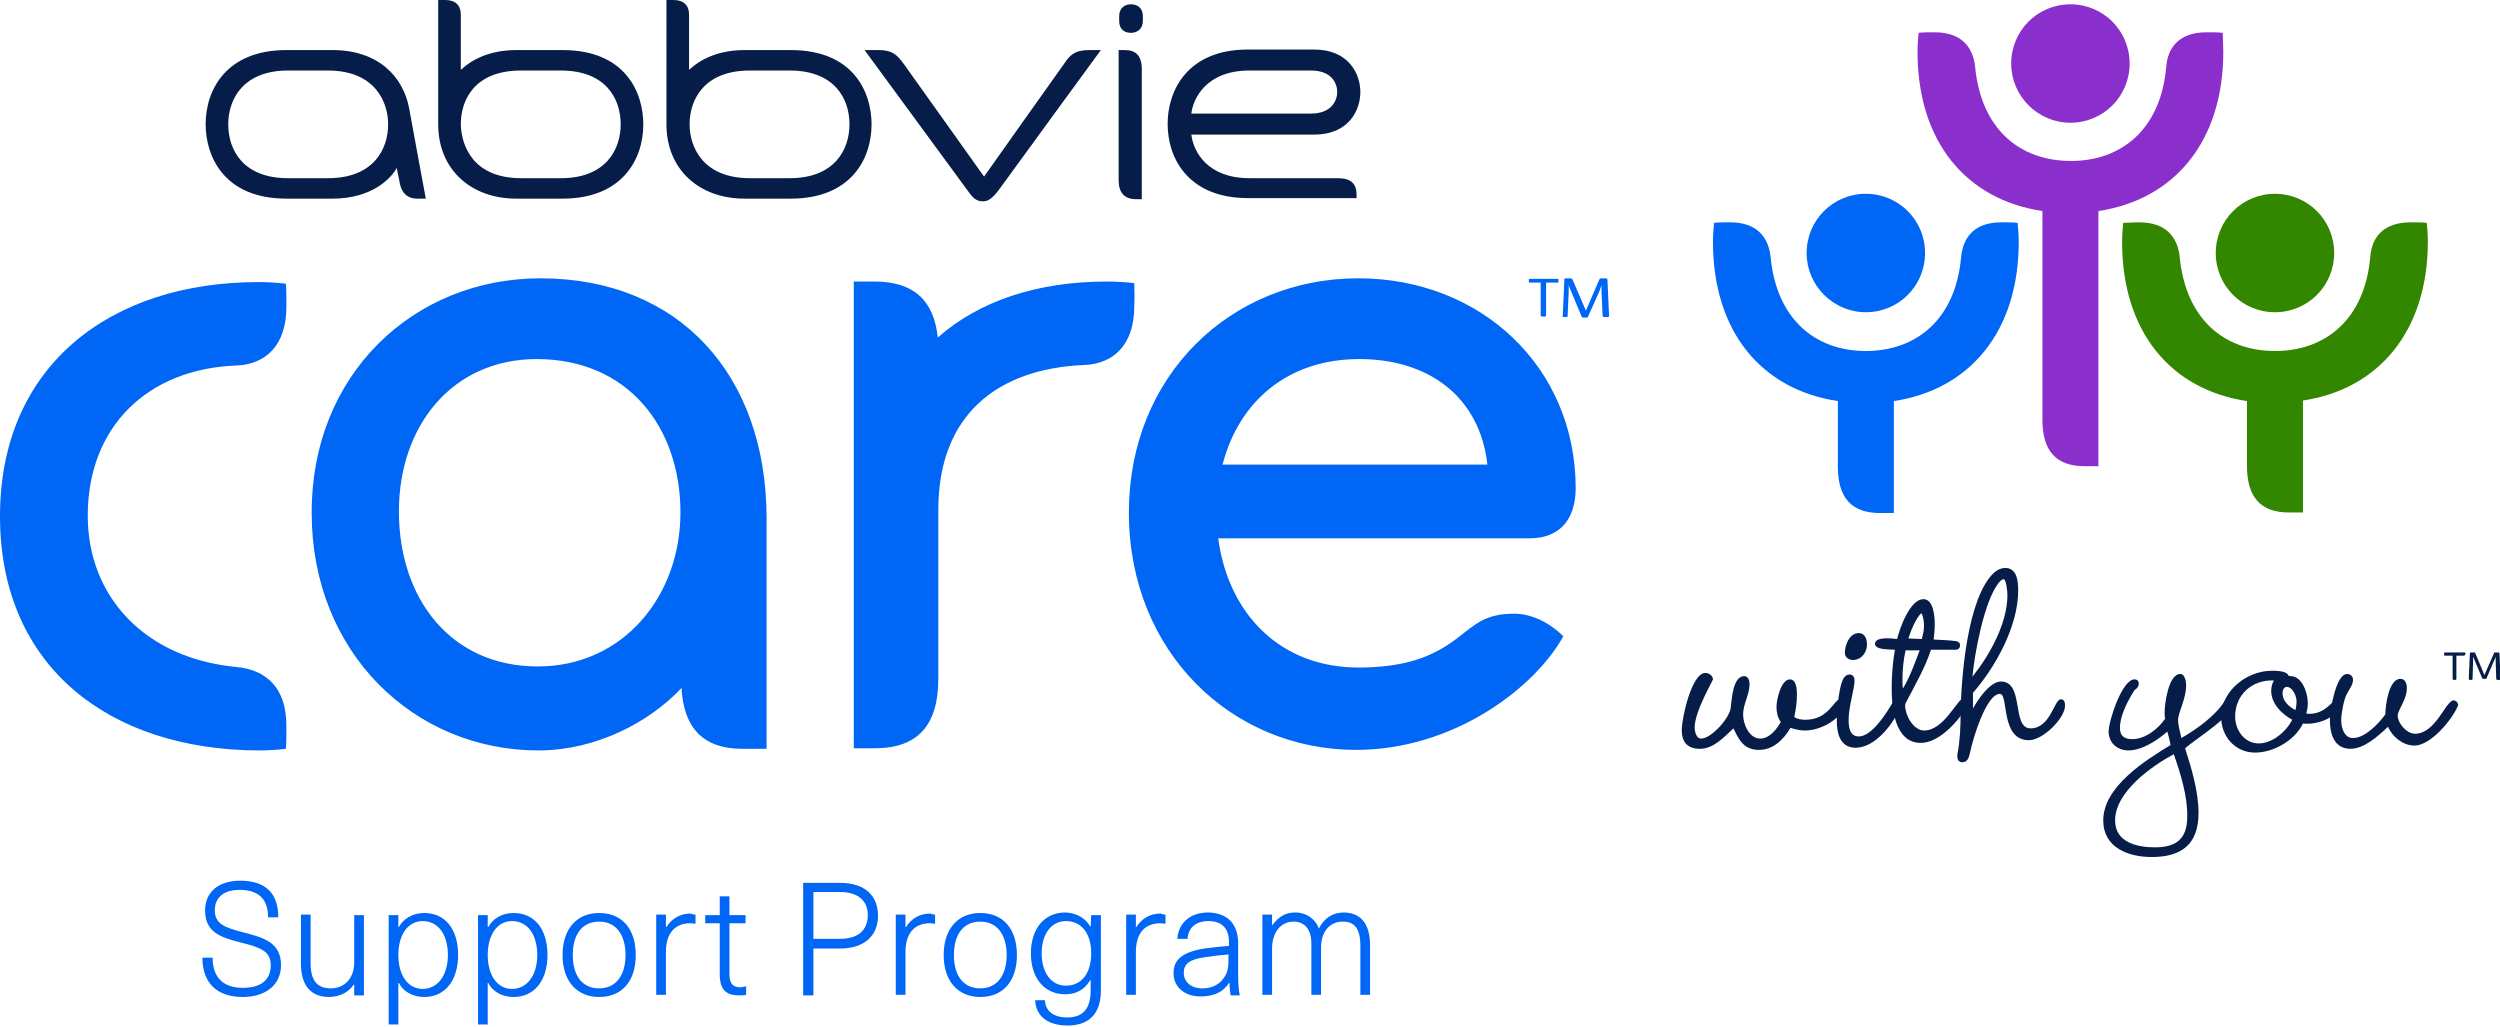 <?xml version="1.0" encoding="utf-8"?>
<!-- Generator: Adobe Illustrator 26.4.0, SVG Export Plug-In . SVG Version: 6.00 Build 0)  -->
<svg version="1.1" id="FINAL" xmlns="http://www.w3.org/2000/svg" xmlns:xlink="http://www.w3.org/1999/xlink" x="0px" y="0px"
	 width="464.4px" height="190.7px" viewBox="0 0 464.4 190.7" style="enable-background:new 0 0 464.4 190.7;" xml:space="preserve"
	>
<style type="text/css">
	.st0{fill:#8A2ECC;}
	.st1{fill:#338700;}
	.st2{fill:#0066F5;}
	.st3{fill:#071D49;}
</style>
<path class="st0" d="M384.6,22.8c6.1,0,11-4.9,11-11c0-6.1-4.9-11-11-11c-6.1,0-11,4.9-11,11C373.6,17.9,378.6,22.8,384.6,22.8
	 M413,9.6c0,16.8-9.2,27.5-23.2,29.6v47.4h-2.6c-5.3,0-7.8-2.9-7.8-8.6V39.2c-14.1-2.1-23.2-12.8-23.2-29.6c0-1.2,0.1-2.4,0.2-3.5
	c0.8-0.1,1.6-0.1,3-0.1c4.9,0,7.1,2.7,7.5,6.4c1.1,11.6,8.3,17.5,17.8,17.5c9.4,0,16.7-5.9,17.7-17.5c0.3-3.7,2.5-6.4,7.5-6.4
	c1.4,0,2.2,0,3,0.1C412.9,7.2,413,8.4,413,9.6"/>
<path class="st1" d="M422.6,58c6.1,0,11-4.9,11-11c0-6.1-4.9-11-11-11c-6.1,0-11,4.9-11,11C411.6,53.1,416.5,58,422.6,58 M451,44.8
	c0,16.8-9.2,27.5-23.2,29.6v20.8h-2.6c-5.3,0-7.8-2.9-7.8-8.6V74.5c-14.1-2.1-23.2-12.8-23.2-29.6c0-1.2,0.1-2.3,0.2-3.5
	c0.8,0,1.6-0.1,3-0.1c4.9,0,7.1,2.7,7.5,6.4c1.1,11.6,8.3,17.5,17.7,17.5c9.4,0,16.7-5.9,17.7-17.5c0.3-3.7,2.5-6.4,7.5-6.4
	c1.4,0,2.2,0,3,0.1C450.9,42.5,451,43.7,451,44.8"/>
<path class="st2" d="M346.6,58c6.1,0,11-4.9,11-11c0-6.1-4.9-11-11-11c-6.1,0-11,4.9-11,11C335.6,53.1,340.6,58,346.6,58
	 M371.8,41.3c1.4,0,2.2,0,3,0.1c0.1,1.1,0.2,2.3,0.2,3.5c0,16.8-9.2,27.5-23.2,29.6v20.8h-2.6c-5.3,0-7.8-2.9-7.8-8.6V74.5
	c-14.1-2.1-23.2-12.8-23.2-29.6c0-1.2,0.1-2.3,0.2-3.5c0.8-0.1,1.6-0.1,3-0.1c4.9,0,7.1,2.7,7.5,6.4c1.1,11.6,8.3,17.5,17.7,17.5
	s16.7-5.9,17.7-17.5C364.7,43.9,366.9,41.3,371.8,41.3"/>
<g>
	<path class="st2" d="M99.9,123.8c15.9,0,26.5-13.1,26.5-28.6c0-15.9-9.8-28.5-26.7-28.5C84.1,66.7,74.1,79,74.1,95
		C74.1,111.3,83.8,123.8,99.9,123.8 M100.4,51.7c25.8,0,42,18,42,44.6v42.8h-4.5c-7.2,0-10.9-3.8-11.3-11.3
		c-5.9,6.3-15.8,11.6-26.6,11.6c-23,0-42.1-18.1-42.1-44.1C57.8,69.6,76.8,51.7,100.4,51.7 M210.7,52.6c-1.7-0.2-3.4-0.3-5.1-0.3
		c-12.9,0-23.7,3.6-31.4,10.4c-0.7-6.9-4.5-10.4-11.7-10.4h-3.9v86.7h3.9c8,0,11.8-4.3,11.8-12.9V94.7c0-17.4,10.7-26.2,27.1-26.9
		c5.4-0.2,9.3-3.7,9.3-10.9C210.8,55,210.7,53.7,210.7,52.6 M252.5,66.7c-13.4,0-22.4,8-25.4,19.6h49.2
		C274.9,73.8,265.5,66.7,252.5,66.7 M270.9,118.4c3.2-2.5,5.1-4.4,10.4-4.4c2.8,0,6.2,1.3,9.1,4.2c-5.3,9.6-20.4,21.1-38.5,21.1
		c-23,0-42.2-18.1-42.2-44.1c0-25.5,19-43.5,42.6-43.5c22.9,0,40.4,16.6,40.4,39c0,5-2.3,9.3-8.6,9.3h-57.8
		c1.8,13.8,11.4,24.2,26.5,24C260.8,123.9,266,122.2,270.9,118.4 M0,95.9c0-28,20.5-43.5,48-43.5c1.7,0,3.4,0.1,5.1,0.3
		c0.1,1.1,0.1,2.3,0.1,4.3c0,7.2-3.9,10.7-9.3,10.9c-16.4,0.6-27.6,11.3-27.6,27.9c0,15.1,10.7,26.5,27.6,28.1
		c5.4,0.5,9.3,3.7,9.3,10.9c0,2,0,3.2-0.1,4.3c-1.7,0.2-3.4,0.3-5.1,0.3C20.5,139.3,0,124,0,95.9"/>
	<path class="st3" d="M252,36.2c0-2.3-1.3-3.1-3.5-3.1h-16.4c-7.7,0-10.4-4.8-10.8-8.1h22.8c6.7,0,8.6-4.8,8.6-7.9
		c0-3.3-2.1-7.9-8.6-7.9h-12.3c-11.2,0-14.9,7.6-14.9,13.8c0,6.8,4.2,13.8,14.9,13.8H252V36.2z M232.1,13.1h11.4c4,0,4.9,2.5,4.9,4
		c0,1.4-0.9,4-4.9,4h-22.2C221.6,18.5,223.9,13.1,232.1,13.1 M185.6,35.2c-1.2,1.6-2,2.2-3,2.2c-1.4,0-2-0.8-3-2.2
		c-2.5-3.4-19-25.9-19-25.9h2.6c2.7,0,3.5,1,4.7,2.6c0.5,0.7,14.9,20.9,14.9,20.9s14.3-20.2,14.9-21c1-1.5,1.9-2.5,4.6-2.5h2.2
		C204.5,9.3,187.6,32.4,185.6,35.2 M77.5,36.9c-1.7,0-2.8-0.9-3.2-2.7l-0.6-3c-0.9,1.7-4.4,5.7-11.9,5.7h-8.6c-11.7,0-15-8-15-13.8
		c0-6.6,4-13.8,15-13.8h8.6c8.4,0,13.1,4.9,14.2,10.8c0.9,5,3.1,16.8,3.1,16.8H77.5z M60.9,13.1h-7.4c-8.3,0-11.1,5.3-11.1,10
		c0,4.8,2.8,10,11.1,10h7.4c8.6,0,11.2-5.5,11.2-10C72.1,19.1,69.8,13.1,60.9,13.1 M210.1,6.1c1.2,0,2.2-0.8,2.2-2.2V3
		c0-1.5-1-2.2-2.2-2.2c-1.2,0-2.2,0.7-2.2,2.2v0.9C207.9,5.4,208.8,6.1,210.1,6.1 M207.9,9.3h1c2,0,3.2,0.9,3.2,3.6v24.1h-1.1
		c-2.1,0-3.2-1.2-3.2-3.5V9.3z M85.7,12.9c1.8-1.7,5.1-3.6,10.2-3.6h8.6c11.7,0,15,7.9,15,13.8c0,6.6-4,13.8-15,13.8h-8.6
		c-8.4,0-14.5-5.4-14.5-13.8V0h1.3c1.9,0,2.9,1,2.9,2.7V12.9z M96.8,33.1h7.4c8.3,0,11.1-5.3,11.1-10c0-4.8-2.8-10-11.1-10h-7.4
		c-8.7,0-11.2,5.5-11.2,10C85.7,27.1,87.9,33.1,96.8,33.1 M128.1,12.9c1.8-1.7,5.1-3.6,10.2-3.6h8.6c11.7,0,15,7.9,15,13.8
		c0,6.6-4,13.8-15,13.8h-8.6c-8.4,0-14.5-5.4-14.5-13.8V0h1.3c1.9,0,2.9,1,2.9,2.7V12.9z M139.3,33.1h7.4c8.3,0,11.1-5.3,11.1-10
		c0-4.8-2.8-10-11.1-10h-7.4c-8.6,0-11.2,5.5-11.2,10C128.1,27.1,130.4,33.1,139.3,33.1 M252,36.2c0-2.3-1.3-3.1-3.5-3.1h-16.4
		c-7.7,0-10.4-4.8-10.8-8.1h22.8c6.7,0,8.6-4.8,8.6-7.9c0-3.3-2.1-7.9-8.6-7.9h-12.3c-11.2,0-14.9,7.6-14.9,13.8
		c0,6.8,4.2,13.8,14.9,13.8H252V36.2z M232.1,13.1h11.4c4,0,4.9,2.5,4.9,4c0,1.4-0.9,4-4.9,4h-22.2
		C221.6,18.5,223.9,13.1,232.1,13.1 M185.6,35.2c-1.2,1.6-2,2.2-3,2.2c-1.4,0-2-0.8-3-2.2c-2.5-3.4-19-25.9-19-25.9h2.6
		c2.7,0,3.5,1,4.7,2.6c0.5,0.7,14.9,20.9,14.9,20.9s14.3-20.2,14.9-21c1-1.5,1.9-2.5,4.6-2.5h2.2C204.5,9.3,187.6,32.4,185.6,35.2
		 M77.5,36.9c-1.7,0-2.8-0.9-3.2-2.7l-0.6-3c-0.9,1.7-4.4,5.7-11.9,5.7h-8.6c-11.7,0-15-8-15-13.8c0-6.6,4-13.8,15-13.8h8.6
		c8.4,0,13.1,4.9,14.2,10.8c0.9,5,3.1,16.8,3.1,16.8H77.5z M60.9,13.1h-7.4c-8.3,0-11.1,5.3-11.1,10c0,4.8,2.8,10,11.1,10h7.4
		c8.6,0,11.2-5.5,11.2-10C72.1,19.1,69.8,13.1,60.9,13.1 M210.1,6.1c1.2,0,2.2-0.8,2.2-2.2V3c0-1.5-1-2.2-2.2-2.2
		c-1.2,0-2.2,0.7-2.2,2.2v0.9C207.9,5.4,208.8,6.1,210.1,6.1 M207.9,9.3h1c2,0,3.2,0.9,3.2,3.6v24.1h-1.1c-2.1,0-3.2-1.2-3.2-3.5
		V9.3z M85.7,12.9c1.8-1.7,5.1-3.6,10.2-3.6h8.6c11.7,0,15,7.9,15,13.8c0,6.6-4,13.8-15,13.8h-8.6c-8.4,0-14.5-5.4-14.5-13.8V0h1.3
		c1.9,0,2.9,1,2.9,2.7V12.9z M96.8,33.1h7.4c8.3,0,11.1-5.3,11.1-10c0-4.8-2.8-10-11.1-10h-7.4c-8.7,0-11.2,5.5-11.2,10
		C85.7,27.1,87.9,33.1,96.8,33.1 M128.1,12.9c1.8-1.7,5.1-3.6,10.2-3.6h8.6c11.7,0,15,7.9,15,13.8c0,6.6-4,13.8-15,13.8h-8.6
		c-8.4,0-14.5-5.4-14.5-13.8V0h1.3c1.9,0,2.9,1,2.9,2.7V12.9z M139.3,33.1h7.4c8.3,0,11.1-5.3,11.1-10c0-4.8-2.8-10-11.1-10h-7.4
		c-8.6,0-11.2,5.5-11.2,10C128.1,27.1,130.4,33.1,139.3,33.1"/>
</g>
<g>
	<path class="st3" d="M342.8,131.1c-1.1,2.7-4.7,4.6-7.5,4.6c-0.9,0-1.8-0.2-2.7-0.5c-1.2,2.1-3.2,4.1-5.8,4.1c-2.8,0-3.7-1.7-4.8-4
		c-1.7,1.6-3.7,3.8-6.2,3.8c-2.4,0-3.4-1.3-3.4-3.5c0-2.1,1.8-10.6,4.4-10.6c0.6,0,1.4,0.5,1.4,1.2c0,0.2-3.4,6-3.4,8.9
		c0,0.8,0.3,2.1,1.2,2.1c1.9,0,5.4-3.9,5.5-5.8c0.2-1.5,0.4-5.8,2.5-5.8c0.8,0,1,0.9,1,1.5c0,1.9-1.2,3.7-1.2,5.6
		c0,1.8,1.1,4.5,3.2,4.5c1.7,0,3.1-1.8,3.8-3.1c-0.6-0.8-0.8-1.8-0.8-2.8c0-1.2,0.8-5.1,2.5-5.1c1.2,0,1.3,1.9,1.3,2.8
		c0,1.4-0.2,2.8-0.5,4.2c0.6,0.4,1.4,0.5,2.1,0.5c4.3,0,5.3-3.8,6.4-3.8c0.4,0,0.8,0.4,0.8,0.8C343,130.8,342.9,130.9,342.8,131.1z"
		/>
	<path class="st3" d="M353.1,131.1c-1.2,3.2-4.7,7.8-8.4,7.8c-2.9,0-3.5-2.7-3.5-5c0-1.7,0.4-7.4,1.6-8.3c0.2-0.2,0.5-0.3,0.8-0.3
		c0.6,0,0.9,0.5,0.9,1.1c0,1.6-1.1,4.8-1.1,7.3c0,1.4,0.2,3.1,1.9,3.1c2.5,0,5.3-4.6,6.4-6.5c0.2-0.4,0.4-0.6,0.8-0.6
		s0.8,0.4,0.8,0.8C353.3,130.6,353.2,130.9,353.1,131.1z M344.2,122.6c-0.8,0-1.5-0.5-1.5-1.3c0-1.4,0.8-3.7,2.6-3.7
		c1.1,0,1.5,1.1,1.5,2C346.9,121.1,345.8,122.6,344.2,122.6z"/>
	<path class="st3" d="M365.4,131.2c-1.6,2.8-5.2,6.8-8.6,6.8c-4.9,0-5.4-6.6-5.4-10.2c0-2.4,0.2-4.8,0.6-7.1
		c-0.8-0.1-3.7,0.1-3.7-1.1c0-1.4,3.2-1,4.1-0.9c0.5-2,2.4-7.4,4.9-7.4c1.9,0,2.1,3.3,2.1,4.7c0,0.9-0.1,1.9-0.2,2.8
		c1.4,0.1,2.9,0.1,4.2,0.3c0.4,0.1,0.7,0.3,0.7,0.8c0,0.5-0.4,0.8-0.8,0.8h-4.6c-1.2,3.6-3,6.6-4.7,9.9c-0.1,0.2-0.1,0.3-0.1,0.5
		c0,1.7,1.5,4.6,3.5,4.6c3.8,0,6.2-6,7.4-6c0.5,0,0.8,0.5,0.8,1C365.6,130.8,365.5,131.1,365.4,131.2z M354,120.7
		c-0.4,1.8-0.6,3.7-0.6,5.5c0,0.5,0,1.1,0.1,1.7c1.3-2.2,2.2-4.7,3.1-7.1H354z M356.9,113.9c-1,0.9-2,3.4-2.4,4.7l2.5,0.1
		c0.2-0.8,0.4-1.6,0.4-2.4C357.4,115.7,357.3,114.4,356.9,113.9z"/>
	<path class="st3" d="M366.4,131.8c0.9-1.7,3.2-5.2,5.3-5.2c4.4,0,1.9,8.7,5.5,8.7c3.7,0,4.4-5.4,5.6-5.4c0.7,0,0.8,0.6,0.8,1.2
		c0,2.3-4.1,6.4-6.7,6.4c-5.4,0-3.7-8.6-5.4-8.6c-2.6,0-5.1,8.7-5.5,10.7c-0.2,0.9-0.4,2-1.5,2c-0.6,0-0.9-0.5-0.9-1v-0.4
		c0.5-2.7,0.6-5.1,0.6-7.7c0.1-6.4,1.2-21.6,6.3-26.2c0.6-0.5,1.3-0.8,2-0.8c2.2,0,2.4,2.5,2.4,4.2c0,6.6-4.2,14.2-8.4,19V131.8z
		 M366.4,125.7c3.2-4,6.5-9.9,6.5-15.2c0-0.4-0.2-2.9-0.7-2.9c-0.4,0-0.9,0.6-1.1,0.9C368.5,112.1,366.8,121.4,366.4,125.7z"/>
	<path class="st3" d="M405.9,139c1.2,3.7,2.5,8.1,2.5,12c0,5.8-3.1,8.2-8.7,8.2c-4.3,0-9-1.7-9-6.8c0-6.3,7.9-11.2,12.5-14
		c-0.1-0.7-0.4-1.8-0.6-2.5c-1.8,1.6-4.7,3.5-7.2,3.5c-2.1,0-3.7-1.4-3.7-3.5c0-2,2.5-9.7,4.8-9.7c0.5,0,0.8,0.3,0.8,0.8
		c0,0.5-0.4,1-0.8,1.2c-1.2,1.9-2.7,4.7-2.7,7c0,1.5,0.8,2.1,2.3,2.1c2.4,0,4.8-1.9,6.1-3.8c-0.1-0.4-0.1-0.8-0.1-1.2
		c0-1.5,0.7-7.1,2.9-7.1c0.9,0,1.1,1.5,1.1,2.1c0,2.5-1.5,5.1-1.5,6.4c0,1.2,0.4,2.2,0.6,3.4c2.8-1.6,6.3-4.1,8-6.8
		c0.2-0.4,0.4-0.6,0.9-0.6c0.5,0,0.8,0.5,0.8,0.9C415,132.9,407.8,137.3,405.9,139z M403.8,140.1c-4.1,2.2-10.9,7-10.9,12.3
		c0,4.1,4.1,5,7.4,5c4,0,6-1.6,6-5.7C406.4,148,405,143.5,403.8,140.1z"/>
	<path class="st3" d="M434.8,131c-0.8,2.5-4.6,3.7-7,3.4c-1.5,3.1-5.4,5.4-8.9,5.4c-3.7,0-6.3-3-6.3-6.6c0-4.9,4.8-8.6,9.4-8.6
		c0.8,0,2.8,0,3.1,0.9c0.2,0.1,0.4,0.1,0.5,0.1c2.1,0.1,3.1,3.2,3.1,5c0,0.6-0.1,1.4-0.3,1.9c0.2,0.1,0.4,0.1,0.6,0.1
		c3.1,0,4.4-2.7,5.1-2.7c0.4,0,0.7,0.4,0.7,0.7C434.9,130.8,434.9,130.8,434.8,131z M419.6,138.1c2.5,0,5.1-2.2,6.2-4.4
		c-2-1.1-3.9-3-3.9-5.4c0-0.7,0.2-1.4,0.5-1.9h-0.2c-3.9-0.1-7,2.7-7,6.7C415.2,135.6,416.9,138.1,419.6,138.1z M424.8,127.6
		c-0.6,0-0.8,0.7-0.8,1.2c0,1.4,1.2,2.5,2.4,3.1c0.1-0.5,0.2-0.9,0.2-1.5C426.7,129.5,425.9,127.6,424.8,127.6z"/>
	<path class="st3" d="M456.5,131.3c-1.1,2.5-5,7.2-8,7.2c-2.1,0-4.1-1.6-4.9-3.5c-1.8,1.7-4.4,4.1-7,4.1c-3,0-3.8-2.8-3.8-5.3
		c0-1.8,1.1-8.6,3.2-8.6c0.6,0,1.1,0.4,1.1,1.1c0,0.9-0.8,1.9-1.2,2.7c-0.5,0.9-1,3.7-1,4.7c0,1.4,0.5,3.4,2.2,3.4
		c2.2,0,4.8-2.7,6-4.4c0-1.5,0.6-6.6,2.8-6.6c0.9,0,1.2,0.9,1.2,1.7c0,2.2-1.7,4.1-1.7,5.1c0,1.5,1.7,3.4,3.2,3.4
		c3.9,0,5.7-6.2,7.2-6.2c0.4,0,0.8,0.4,0.8,0.8C456.7,130.9,456.6,131.1,456.5,131.3z"/>
</g>
<g>
	<path class="st2" d="M289.5,52.3c0,0.2-0.1,0.2-0.2,0.2h-2.1v6.1c0,0.2-0.1,0.2-0.2,0.2h-0.5c-0.2,0-0.3-0.1-0.3-0.2v-6.1h-2
		c-0.2,0-0.2-0.1-0.2-0.2v-0.3c0-0.2,0.1-0.2,0.2-0.2h5.1c0.2,0,0.3,0.1,0.2,0.3L289.5,52.3z"/>
	<path class="st2" d="M298,58.9c-0.2,0-0.2-0.1-0.3-0.2l-0.2-4.5c0-0.6,0-1,0-1.2c-0.1,0.3-0.2,0.6-0.4,1.1l-2.1,4.7
		c-0.1,0.1-0.1,0.2-0.3,0.2h-0.6c-0.1,0-0.2-0.1-0.3-0.2l-2-4.8c-0.2-0.4-0.3-0.8-0.4-1c0,0.3,0,0.7,0,1.2l-0.2,4.5
		c0,0.2-0.1,0.2-0.3,0.2h-0.4c-0.2,0-0.3-0.1-0.2-0.3l0.3-6.7c0-0.2,0.1-0.2,0.3-0.2h0.9c0.1,0,0.2,0.1,0.3,0.2l2.5,5.8l2.5-5.8
		c0.1-0.1,0.1-0.2,0.3-0.2h0.9c0.2,0,0.2,0.1,0.3,0.2l0.3,6.7c0,0.2-0.1,0.3-0.2,0.3H298z"/>
</g>
<g>
	<path class="st3" d="M457.9,121.6c0,0.1-0.1,0.2-0.2,0.2h-1.4v4.3c0,0.1-0.1,0.2-0.2,0.2h-0.3c-0.1,0-0.2-0.1-0.2-0.2v-4.3h-1.4
		c-0.1,0-0.2-0.1-0.2-0.2v-0.2c0-0.1,0.1-0.2,0.2-0.2h3.6c0.1,0,0.2,0.1,0.2,0.2L457.9,121.6z"/>
	<path class="st3" d="M463.9,126.3c-0.1,0-0.2-0.1-0.2-0.2l-0.1-3.2c0-0.4,0-0.7,0-0.9c-0.1,0.2-0.1,0.4-0.3,0.7l-1.4,3.3
		c0,0.1-0.1,0.1-0.2,0.1h-0.4c-0.1,0-0.2-0.1-0.2-0.1l-1.4-3.3c-0.1-0.3-0.2-0.5-0.3-0.7c0,0.2,0,0.5,0,0.9l-0.1,3.2
		c0,0.1-0.1,0.2-0.2,0.2h-0.3c-0.1,0-0.2-0.1-0.2-0.2l0.2-4.7c0-0.1,0.1-0.2,0.2-0.2h0.6c0.1,0,0.2,0,0.2,0.1l1.7,4.1l1.8-4.1
		c0-0.1,0.1-0.1,0.2-0.1h0.6c0.1,0,0.2,0.1,0.2,0.2l0.2,4.7c0,0.1,0,0.2-0.2,0.2H463.9z"/>
</g>
<g>
	<path class="st2" d="M51.7,170.4h-1.9c0-3.5-1.9-5.1-5.3-5.1c-2.9,0-4.6,1.4-4.6,3.8c0,2.5,1.8,3.2,5.3,4.1c4,1,7,2,7,6.1
		c0,3.6-2.8,5.9-7.1,5.9c-4.7,0-7.5-2.5-7.5-7.3h1.9c0,3.9,2.2,5.6,5.6,5.6c3.4,0,5.2-1.5,5.2-4.2c0-2.6-1.9-3.3-5.5-4.2
		c-4-1-6.7-2-6.7-6c0-3.3,2.4-5.5,6.5-5.5C49.3,163.6,51.7,165.9,51.7,170.4z"/>
	<path class="st2" d="M55.9,179v-9.1h1.8v9c0,3.5,1.4,4.7,3.8,4.7c2.3,0,4.3-1.7,4.3-4.8v-8.8h1.8v14.9h-1.8v-2h-0.1
		c-0.9,1.4-2.6,2.3-4.6,2.3C57.8,185.2,55.9,183.1,55.9,179z"/>
	<path class="st2" d="M85.1,177.4c0,4.7-2.4,7.8-6.3,7.8c-2.1,0-3.9-1-4.7-2.6h-0.1v7.7h-1.8v-20.3h1.8v2.2h0.1
		c0.8-1.5,2.5-2.6,4.7-2.6C82.7,169.6,85.1,172.6,85.1,177.4z M74,177.4c0,3.8,1.8,6.3,4.5,6.3c2.8,0,4.7-2.5,4.7-6.3
		s-1.8-6.3-4.7-6.3C75.8,171.1,74,173.6,74,177.4z"/>
	<path class="st2" d="M101.7,177.4c0,4.7-2.4,7.8-6.3,7.8c-2.1,0-3.9-1-4.7-2.6h-0.1v7.7h-1.8v-20.3h1.8v2.2h0.1
		c0.8-1.5,2.5-2.6,4.7-2.6C99.3,169.6,101.7,172.6,101.7,177.4z M90.6,177.4c0,3.8,1.8,6.3,4.5,6.3c2.8,0,4.7-2.5,4.7-6.3
		s-1.8-6.3-4.7-6.3C92.4,171.1,90.6,173.6,90.6,177.4z"/>
	<path class="st2" d="M118.1,177.4c0,4.9-2.6,7.8-6.8,7.8s-6.8-3-6.8-7.8s2.6-7.8,6.8-7.8S118.1,172.5,118.1,177.4z M106.4,177.4
		c0,3.9,1.8,6.2,4.9,6.2s4.9-2.4,4.9-6.2s-1.8-6.2-4.9-6.2S106.4,173.5,106.4,177.4z"/>
	<path class="st2" d="M129.2,169.9v1.7c-0.2,0-0.6-0.1-0.9-0.1c-3,0-4.6,1.9-4.6,5.4v7.9h-1.8v-14.9h1.8v2.3h0.1
		c1-1.6,2.6-2.5,4.5-2.5C128.5,169.8,128.9,169.9,129.2,169.9z"/>
	<path class="st2" d="M138.6,183.2v1.6c-0.4,0.1-0.9,0.1-1.3,0.1c-2.5,0-3.6-1.1-3.6-4v-9.4H131v-1.5h2.7v-3.5h1.8v3.5h3v1.5h-3v9.4
		c0,1.8,0.6,2.5,2.1,2.5C138,183.3,138.4,183.3,138.6,183.2z"/>
	<path class="st2" d="M156,164c4.7,0,7.1,2.4,7.1,6.1c0,3.7-2.5,6.1-7.1,6.1h-4.9v8.7h-1.9V164H156z M151.1,174.4h4.9
		c3.4,0,5.2-1.6,5.2-4.4c0-2.7-1.8-4.3-5.2-4.3h-4.9V174.4z"/>
	<path class="st2" d="M173.7,169.9v1.7c-0.2,0-0.6-0.1-0.9-0.1c-3,0-4.6,1.9-4.6,5.4v7.9h-1.8v-14.9h1.8v2.3h0.1
		c1-1.6,2.6-2.5,4.5-2.5C173,169.8,173.4,169.9,173.7,169.9z"/>
	<path class="st2" d="M188.9,177.4c0,4.9-2.6,7.8-6.8,7.8s-6.8-3-6.8-7.8s2.6-7.8,6.8-7.8S188.9,172.5,188.9,177.4z M177.2,177.4
		c0,3.9,1.8,6.2,4.9,6.2s4.9-2.4,4.9-6.2s-1.8-6.2-4.9-6.2S177.2,173.5,177.2,177.4z"/>
	<path class="st2" d="M202.6,172.2L202.6,172.2l0.1-2.2h1.8v14c0,4.3-2.2,6.5-6.2,6.5c-3.7,0-5.9-1.8-6-4.7h1.8
		c0.1,2,1.6,3.2,4.1,3.2c3,0,4.4-1.6,4.4-5.1v-1.8h-0.1c-1,1.7-2.6,2.6-4.6,2.6c-3.9,0-6.4-3-6.4-7.6s2.5-7.6,6.4-7.6
		C200,169.6,201.6,170.5,202.6,172.2z M193.5,177.1c0,3.6,1.8,6,4.5,6c2.9,0,4.7-2.3,4.7-6s-1.8-6-4.7-6
		C195.3,171.1,193.5,173.5,193.5,177.1z"/>
	<path class="st2" d="M216.5,169.9v1.7c-0.2,0-0.6-0.1-0.9-0.1c-3,0-4.6,1.9-4.6,5.4v7.9h-1.8v-14.9h1.8v2.3h0.1
		c1-1.6,2.6-2.5,4.5-2.5C215.8,169.8,216.2,169.9,216.5,169.9z"/>
	<path class="st2" d="M230,175.3v5.9c0,1.5,0.1,2.8,0.3,3.7h-1.7c-0.1-0.7-0.2-1.6-0.2-2.3h-0.1c-1,1.6-2.7,2.5-5.3,2.5
		c-3,0-5-1.8-5-4.3c0-2.4,1.4-3.9,5.7-4.6c1.4-0.2,3.3-0.4,4.6-0.5V175c0-2.8-1.6-3.9-3.8-3.9c-2.5,0-3.8,1.4-3.9,3.3h-1.9
		c0.2-2.8,2.2-4.9,5.8-4.9C227.8,169.6,230,171.4,230,175.3z M228.2,177.3c-1.3,0.1-3.1,0.3-4.3,0.5c-3,0.4-4,1.3-4,2.9
		c0,1.7,1.3,2.9,3.5,2.9c1.4,0,2.6-0.5,3.4-1.3c1-1.1,1.4-1.9,1.4-3.9V177.3z"/>
	<path class="st2" d="M254.5,175.6v9.2h-1.8v-9.1c0-3.4-1.2-4.5-3.3-4.5c-2.4,0-4,1.9-4,4.8v8.8h-1.8v-9.6c0-2.5-1.2-4-3.3-4
		c-2.4,0-4,2-4,5v8.6h-1.8v-14.9h1.8v1.9h0.1c1.1-1.5,2.4-2.3,4.2-2.3c2,0,3.7,1.1,4.4,3c0.9-1.9,2.5-3,4.7-3
		C252.8,169.6,254.5,171.6,254.5,175.6z"/>
</g>
</svg>
